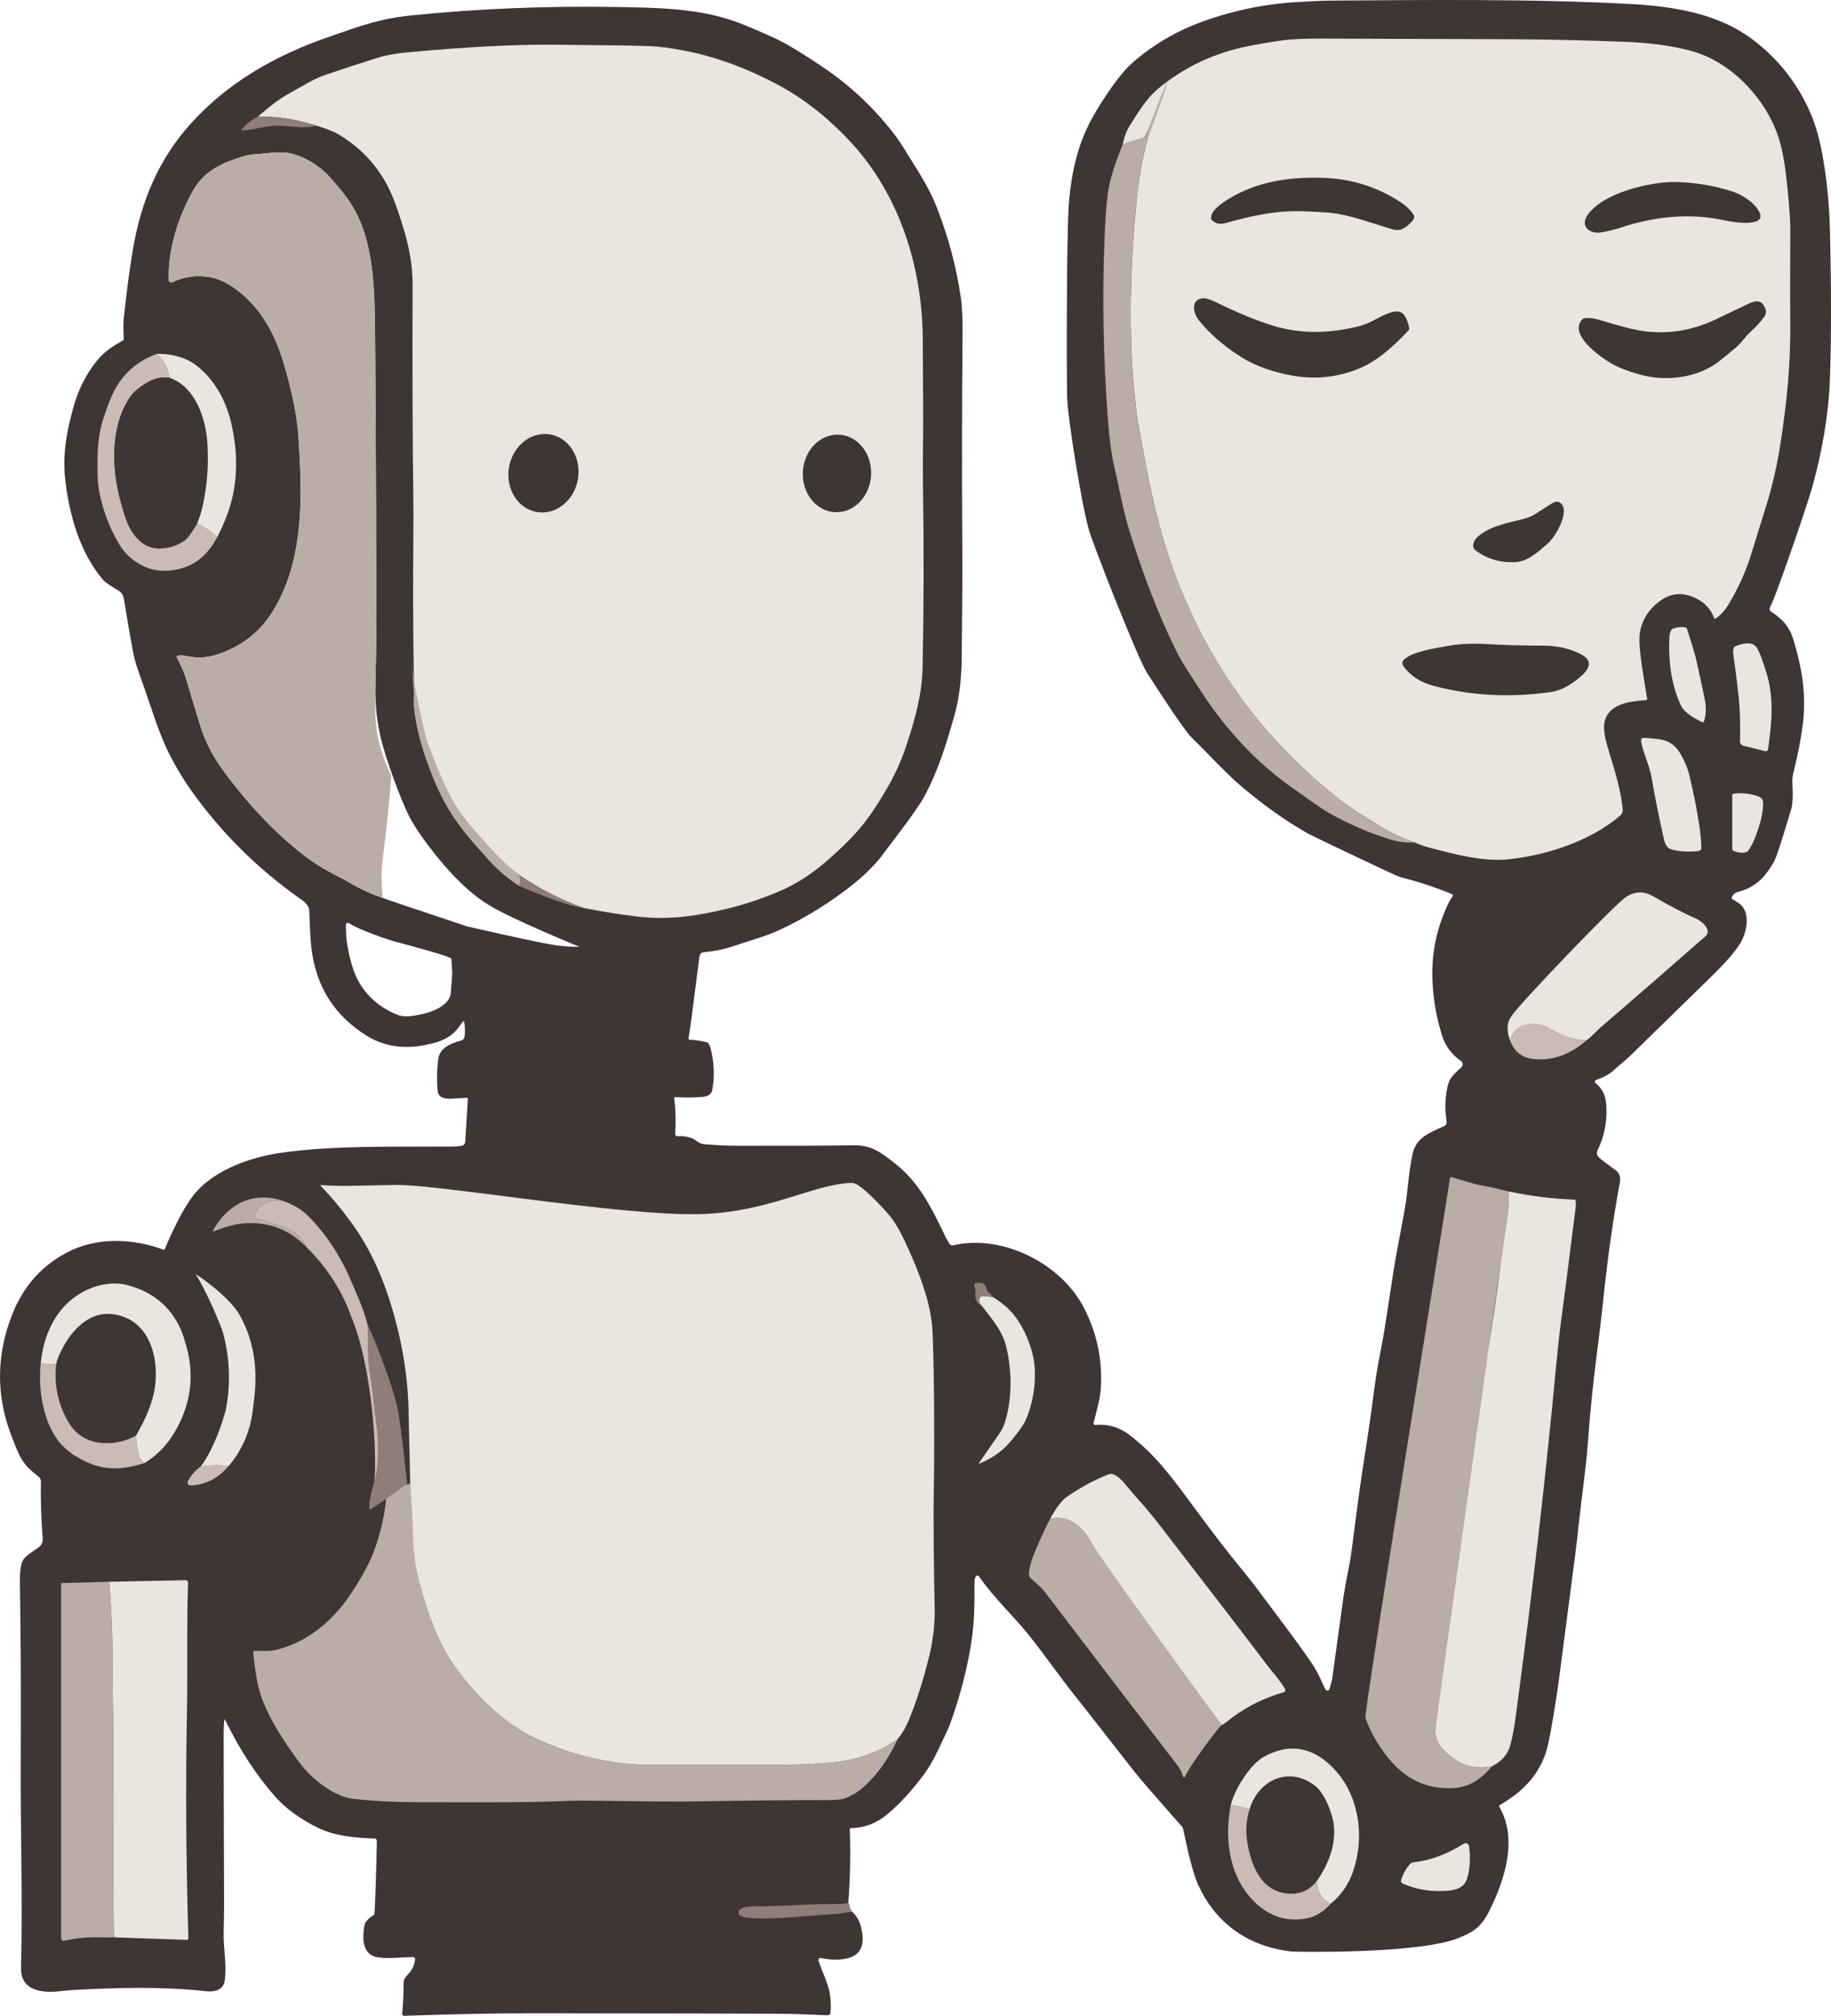 <?xml version="1.0" encoding="UTF-8"?>
<svg id="Layer_1" xmlns="http://www.w3.org/2000/svg" viewBox="0 0 804.29 884.96">
  <defs>
    <style>
      .cls-1 {
        fill: #e9e5df;
      }

      .cls-2 {
        fill: #cabbb4;
      }

      .cls-3 {
        fill: #8f7e78;
      }

      .cls-4 {
        fill: #3e3535;
      }

      .cls-5 {
        fill: #baada5;
      }
    </style>
  </defs>
  <path class="cls-4" d="M803.82,100.85c-.26-10.73-1.29-21.32-3.09-31.75-1.31-7.57-3.09-13.97-5.34-19.19-5.86-13.59-14.71-24.69-26.54-33.3-14.62-10.64-33.68-13.76-51.5-14.78-43.89-2.5-96.13-1.78-131.51-1.58-5.43.02-9.4.28-16.02.65-14.81.81-29.99,4.19-43.09,9.12-8.63,3.25-16.73,7.72-24.28,13.43-3.71,2.81-6.53,5.33-8.45,7.56-5.37,6.25-10.51,14.14-14.06,20.47-6.99,12.45-9.74,26.26-10.58,40.42-.85,14.25-.88,75.27-.59,82.94.35,9.38,6.39,47.01,9.61,57.99,2.13,7.27,21.55,56.63,25.51,62.64,2.24,3.4,15.77,24.65,19.64,28.42,7.21,7.01,15.1,15.79,22.55,22.01,8.76,7.32,18.4,14.36,28.56,20.1,1.73.97,39.08,18.75,40.41,19.07,7.47,1.82,15.02,4.29,22.66,7.41.07.03.14.07.2.12.32.27.36.74.09,1.06-.66.78-1.44,2.15-2.33,4.1-4.89,10.66-7.03,21.81-6.42,33.44.43,8.04,1.8,15.78,4.12,23.22,1.47,4.72,4.27,8.52,8.4,11.39.09.07.18.14.26.22.66.7.63,1.79-.06,2.45-2.66,2.54-5.14,4.37-6.01,8.02-1.19,5.06-1.38,10.19-.57,15.39.19,1.25-.16,2.08-1.06,2.49-6.53,2.98-12.19,4.94-13.83,12.16-.81,3.58-1.66,9.65-2.54,18.2-.28,2.77-1.49,9.66-3.62,20.66-3.25,16.77-5.02,33.49-8.08,48.73-1.22,6.1-2.27,12.69-3.14,19.76-1.78,14.45-4.91,31.98-7.07,48.87-1.64,12.87-2.6,20.11-2.88,21.72-1,5.75-2.25,11.12-3.1,17.15-1.52,10.81-3.14,22.54-4.86,35.17-.13.99-.55,2.59-1.26,4.8-.06.18-.17.33-.31.44-.4.29-.96.21-1.25-.18-.32-.43-.57-.87-.76-1.3-1.89-4.42-3.75-7.97-5.6-10.66-7.61-11.06-15.47-21.17-23.24-31.64-2.17-2.91-4.53-5.93-7.1-9.04-5.87-7.09-13.2-16.6-21.97-28.53-10.22-13.91-16.42-21.98-27.14-30.42-4.63-3.65-9.78-5.22-15.45-4.72-.08.01-.16,0-.23-.02-.39-.09-.63-.48-.53-.87,1.55-6.19,2.9-10.46,3.2-15.45.7-11.62-1.48-22.71-6.53-33.28-2.89-6.05-6.87-11.32-11.94-15.82-12.18-10.81-30.03-17.16-46.44-13.41-.59.13-1.21-.12-1.54-.63-.91-1.43-1.51-2.46-1.8-3.07-6.18-12.93-11.63-23.95-22.06-32.14-6.67-5.23-10.52-8.22-18.68-8.07-9.53.18-26.2.25-50,.22-5.17,0-10.33-.25-15.48-.72-2.26-.21-3.44-1.98-5.25-2.64-1.99-.74-4.04-1.01-6.13-.82-.05,0-.1.01-.16,0-.56-.03-.99-.52-.95-1.08.33-5.63.17-10.8-.47-15.51,0-.03-.01-.07,0-.1.02-.3.28-.53.58-.51,4.02.25,7.87.24,11.56-.05,2.7-.2,4.22-1.18,4.55-2.94,1.21-6.35.9-12.74-.91-19.16-.32-1.12-.82-1.77-1.49-1.94-2.47-.63-4.94-.99-7.42-1.07-.03,0-.05,0-.08-.01-.31-.05-.53-.34-.48-.66l1.02-6.66,3.76-29.11c.16-1.25.87-1.93,2.12-2.04,3.93-.34,8.19-1.06,12.35-2.47,8.02-2.73,14.67-4.4,21.45-7.6,11.45-5.41,22.16-12.12,32.13-20.13,4.23-3.4,8.08-7.2,11.56-11.39,1.14-1.78,15.07-19.32,18.95-26.33,6.21-11.39,9.76-22.96,13.5-36.15,1.98-6.98,3.03-15.13,3.14-24.46.25-20.37.34-36.58.27-48.61-.19-33.75-.16-64.34.1-91.75.09-8.29-.14-14.29-.67-18-1.94-13.57-5.47-26.89-10.58-39.94-1.88-4.81-4.54-10-7.98-15.58-5.33-8.64-8.48-13.62-9.47-14.95-9.41-12.63-20.63-23.25-33.66-31.86-5.56-3.67-13.84-9.17-20.74-12.31-5.07-2.31-9.71-4.3-13.91-5.96-16.95-6.72-34.96-7.09-54.42-7.42-31.15-.53-61.37.7-90.67,3.69-13.64,1.39-21.35,4.23-36.93,9.66-22.84,7.96-43.22,19.61-59.27,37.07-15.06,16.38-22.78,35.43-26.29,57.04-1.59,9.83-2.88,19.73-3.88,29.69-.27,2.76-.08,5.26.04,8.47.01.35-.13.61-.43.78-4.48,2.59-8.22,4.92-11.47,9-4.59,5.75-7.92,12.26-9.99,19.52-3.03,10.61-5.04,20.94-3.89,31.87,1.65,15.66,6.41,32.77,16.77,44.79.79.92,3.02,2.46,6.71,4.63,1.36.81,2.1,2.14,2.34,3.59,1.51,9.31,2.83,16.96,3.97,22.96.53,2.77,1.14,5.15,1.84,7.15,3.07,8.68,5.25,14.99,6.56,18.93,2.57,7.74,5.01,13.94,7.34,18.59,3.21,6.41,6.97,12.58,11.29,18.5,13.11,17.93,28.81,33.26,47.08,45.98,2.21,1.54,3.34,3.21,3.39,5,.21,7.49.52,12.95.93,16.38,2.03,16.75,10.11,29.52,24.24,38.31,9.35,5.81,19.82,6.02,30.33,2.97,4.41-1.28,7.72-3.42,9.93-6.43l1.73-2.4c.51-.71.83-.63.95.24.27,1.9.31,3.84.13,5.82-.09,1.05-.69,1.71-1.78,1.99-4.31,1.11-9.2,3.26-9.8,7.91-.63,4.89-.72,9.6-.29,14.13.31,3.23,3.5,3.55,6.08,3.42,2.95-.15,5.21-.29,6.8-.4h.05c.2.01.35.18.34.38l-1.17,18.98c-.05.83-.66,1.53-1.48,1.7-1.17.24-2.48.36-3.91.37-27.47.11-52.85-.55-75.59,2.74-17.07,2.47-30.47,9.33-37.42,17.44-6.79,7.92-13.59,24.87-13.6,24.91-.07.18-.26.27-.44.2-13.51-5.01-29.55-5.74-42.72,1.32-12.69,6.79-20.36,16.88-25.01,30.25-5.99,17.23-5.54,34.39,1.37,51.5,1.57,3.89,2.77,7.64,5.62,11.25,1.71,2.15,3.82,3.67,5.92,5.42.57.47.89,1.18.88,1.92-.16,8.49.1,16.81.79,24.97.16,1.91-.71,3.29-2.19,4.32-3.69,2.58-6.38,3.84-7.16,7.09-.49,2.06-.72,4.45-.68,7.17.4,25.51.53,51.51.38,78-.17,30.67.87,61.36.13,92.03-.15,5.92,2.99,9.36,9.42,10.31,4.47.66,9.46-.33,12.82-.53,19.57-1.12,39.92-1.63,59.16.5,4.22.47,7.43-.89,8.02-4.46,1.1-6.65-.6-14.15-.42-21.7.13-5.55.2-9.33.19-11.34-.14-42.02-.2-67.13-.19-75.32,0-2.73.11-4.83.32-6.3.05-.32.14-.34.28-.05,6.55,13.34,13.91,24.61,22.1,33.8,4.67,5.24,10.91,9.78,18.72,13.61,7.5,3.68,16.68,4.48,24.91,4.7.03,0,.07,0,.1.01.55.07.87.58.86,1.13-.16,10.26-.85,32.06-1.13,32.25-1.83,1.21-3.97,2.81-4.32,4.75-.8,4.52-1.21,10.97,3.6,13.38.82.41,2.15.7,4,.85,4.51.36,9.15-.24,13.71-.32.04,0,.08,0,.13.01.51.06.87.52.81,1.04-.31,2.53-1.3,4.65-2.97,6.38-1.15,1.19-2.06,2.33-2.07,3.77-.01,4.71-.22,9.25-.63,13.63v.12c.02.49.42.87.91.85,21.55-.76,40.74-1.13,57.56-1.11,60.93.07,96.49.14,106.7.21,5.92.04,13.18.26,21.79.66.6.03,1.12-.42,1.18-1.03.3-3.19.14-6.31-.47-9.35-.82-4.1-3.49-9.43-4.8-13.61-.05-.15-.05-.32-.02-.47.11-.5.6-.81,1.1-.7,4,.91,7.72,1,11.16.27,7.72-1.61,8.05-7.93,6.28-14.38-.67-2.45-1.96-4.57-3.87-6.34-2.11.27-2.09-2.83-1.57-3.68.85-10.99,1.06-21.77.65-32.32-.01-.34.15-.51.48-.52,5.87-.12,11.13-2.08,15.77-5.89,5.35-4.39,10.77-10.26,16.26-17.59,2.09-2.8,4.17-6.35,6.23-10.65,2.99-6.23,4.72-9.98,5.18-11.24,4-10.92,6.98-21.87,8.93-32.86,1.75-9.83,2.06-18.11,1.9-28.74-.02-1.36.1-2.35.36-2.98.53-1.26,1.18-1.33,1.95-.2,6.11,8.88,14.62,16.72,21.41,25.16,7.88,9.8,13.38,18.05,20.46,26.86,4.09,5.09,23.19,29.65,26.22,33.46,5.06,6.37,20.17,23.1,21.18,24.49.16.21,3.28,17.43,6.71,25.04,6.6,14.65,19.6,26.82,41.04,29.29,1.45.17,56.3,1.2,73.57-6.03,5.92-2.48,9.48-4.2,13.3-11.85,7.01-14.04,12.57-31.84,4.23-45.92-.53-.89,16.3-7,21.19-25.58.49-1.85,1.51-6.72,2.81-14.66,1.12-6.86,1.87-11.78,2.26-14.76,2.38-18.17,4.78-36.56,7.2-55.16.51-3.96,1.09-8.92,1.72-14.87,1.32-12.43,3.08-23.36,3.88-34.72.95-13.45,2.45-27.85,4.48-43.2.78-5.89,1.55-12.51,2.32-19.86,1.88-18.03,4.28-34.96,7.19-50.8.46-2.52-.09-4.35-1.66-5.48-3.65-2.64-5.98-4.39-6.97-5.26-1.33-1.15-1.82-2.2-.95-4,2.83-5.81,4.06-12.09,3.7-18.85-.24-4.6-1.39-7.44-4.76-10.28-.11-.09-.2-.21-.24-.35-.14-.41.08-.85.49-.99,2.83-.97,5.9-2.48,8.04-4.51,2.29-2.18,4.77-3.95,6.9-6.04,4.69-4.57,16.66-16.27,35.92-35.09,5.98-5.85,10.09-10.57,12.34-14.16,3.01-4.81,5.09-14.22-.73-17.96-.57-.36-1.46-.93-2.69-1.72-.31-.19-.38-.45-.22-.77.6-1.2,1.51-1.96,2.73-2.27,5.2-1.33,9.36-4.06,12.48-8.19,2.09-2.77,3.51-5.12,4.24-7.05,1.21-3.19,3.44-10.21,6.67-21.08.68-2.28.86-5.95.55-11.01-.11-1.8.04-3.52.46-5.16,1.81-7.08,3.16-14,4.06-20.76,1.19-9,.68-18.33-1.55-27.98-1.59-6.85-2.94-11.32-4.07-13.4-2.32-4.25-4.87-6.07-8.26-8.5-.72-.51-.86-1.15-.43-1.92,2.41-4.3,15.37-42.15,17.77-50.21,4.82-16.18,7.91-34.15,8.49-49.72.65-17.4.65-39.32.02-65.77ZM133.18,375.25c-9.61-7.47-18.8-16.56-27.58-27.27-8.54-10.42-14.09-18-17.77-29.83-1.83-5.91-3.85-12.6-6.06-20.08-.94-3.2-2.65-6.59-3.95-9.09-.35-.69-.14-1.07.63-1.15,1.23-.12,2.43-.05,3.61.21,5.27,1.15,10.14.62,15.32-1.38,12.81-4.95,20.46-12.83,26.43-25.75,9.74-21.05,8.75-45.85,7.33-68.55-.45-7.12-1.79-15.03-4.01-23.74-2.95-11.56-5.74-20.58-11.92-29.65-5.01-7.36-14.23-15.88-23.1-17.32-5.84-.95-11.31-.2-16.42,2.25-.13.06-.28.1-.42.1-.6.02-1.11-.45-1.13-1.05-.4-13.52,4.14-27.7,10.7-39.35,4.91-8.73,12.95-12.23,22.59-15.11,1.43-.43,3.4-.72,5.91-.87,4.73-.29,10.32-1.47,15.28-.02,5.83,1.71,10.87,4.7,15.11,8.97,1.05,1.05,2.97,3.24,5.76,6.57,8.57,10.2,11.9,20.62,13.75,33.77.87,6.23,1.36,14.71,1.46,25.44.15,17.03.26,32.2.32,45.5.23,53.69.35,82.03.34,85-.03,7.05-.19,16.48-.48,28.27-.23,9.31,1.12,17.44,2.25,22.3,2.38,10.23,9.14,28.04,12.36,34.51,3.51,7.06,11.77,17.79,18.15,24.76,5.18,5.66,10.79,10.73,16.78,14.44,10.43,6.48,40.18,18.51,40.06,18.52-2.24.15-7.1-.23-10.32-.67-7.16-.96-39.08-8.3-39.08-8.3-.03,0-.06-.01-.09-.03-.09-.04-23.99-8.06-28.84-9.66l-8-2.76c-5.87-2.05-11.48-4.73-16.83-8.03-7.21-3.51-13.26-7.17-18.14-10.96ZM197.97,436.46c-1.44,6.92-13.09,8.84-14.25,9.09-3.93.87-7.01.84-9.24-.07-9.53-3.93-15.92-10.46-19.19-19.61-1.31-3.67-2.35-8.13-3.12-13.38,0,0-.34-6.66-.22-6.85.31-.48.96-.62,1.44-.31,4.97,3.21,17.68,7.4,20.96,8.27,4.34,1.15,23.84,6.28,23.91,7.33l.41,6.47-.7,9.06Z"/>
  <g>
    <path class="cls-5" d="M171.88,340.51c-.67,9.99-1.94,22.27-3.81,36.84-.63,4.91-.6,10.54.08,16.89-5.87-2.05-11.48-4.73-16.83-8.03-7.21-3.51-13.26-7.17-18.14-10.96-9.61-7.47-18.8-16.56-27.58-27.27-8.54-10.42-14.09-18-17.77-29.83-1.83-5.91-3.85-12.6-6.06-20.08-.94-3.2-2.65-6.59-3.95-9.09-.35-.69-.14-1.07.63-1.15,1.23-.12,2.43-.05,3.61.21,5.27,1.15,10.14.62,15.32-1.38,12.81-4.95,20.46-12.83,26.43-25.75,9.74-21.05,8.75-45.85,7.33-68.55-.45-7.12-1.79-15.03-4.01-23.74-2.95-11.56-5.74-20.58-11.92-29.65-5.01-7.36-14.23-15.88-23.1-17.32-5.84-.95-11.31-.2-16.42,2.25-.55.25-1.19.02-1.45-.53-.06-.13-.1-.28-.1-.42-.4-13.52,4.14-27.7,10.7-39.35,4.91-8.73,12.95-12.23,22.59-15.11,1.43-.43,3.4-.72,5.91-.87,4.73-.29,10.32-1.47,15.28-.02,5.83,1.71,10.87,4.7,15.11,8.97,1.05,1.05,2.97,3.24,5.76,6.57,8.57,10.2,11.9,20.62,13.75,33.77.87,6.23,1.36,14.71,1.46,25.44.15,17.03.26,32.2.32,45.5.23,53.69.35,82.03.34,85-.03,7.05-.19,16.48-.48,28.27-.23,9.31-.02,15.96.64,19.95,1.11,6.71,3.23,13.19,6.36,19.44Z"/>
    <path class="cls-3" d="M374.29,839.19c-2.11.27-4.26.86-6.23.98-3.54.21-9.05.63-16.54,1.24-7.35.6-24.6,1.74-26.77-.69-.38-.42-.36-1.86.04-2.26,1.35-1.33,5.02-1.63,7.41-1.59,9.43.16,21.14-.99,32.8-.98.85,0,3.25.12,7.72-.38.41.12.7,2.29.87,2.57l.7,1.11Z"/>
  </g>
  <g>
    <path class="cls-2" d="M68.91,155.34c3.18,3.1,5.03,6.6,5.55,10.5-3.15-.41-6.09.12-8.83,1.57-2.29,1.22-6.27,3.86-8,6.24-9.27,12.76-8.72,32.02-4.54,46.86,1.91,6.79,3.35,12.47,8.41,16.99,2.53,2.27,5.52,3.35,8.96,3.26,3.91-.1,7.48-1.29,10.7-3.56,1.22-.87,3.02-3.3,5.39-7.3,3.23,1.4,6.17,3.38,8.83,5.95-4.35,8.46-10.83,13.29-19.46,14.48-4.95.68-9.39.02-13.34-1.99-4.51-2.29-8-5.56-10.47-9.81-3.99-6.83-6.77-14.12-8.36-21.87-.65-3.17-.97-7.17-.94-12,.04-8.65.41-14.65,3.03-22.27,1.55-4.51,2.83-7.79,3.83-9.84,4.04-8.28,10.45-14.02,19.24-17.21Z"/>
    <path class="cls-2" d="M697.01,456.64c-6.81,5.94-14.84,9.41-24.01,8.21-4.67-.61-7.91-3.32-9.72-8.14,2.26-7.22,9.65-8.46,15.81-6.01.02,0,1.6.86,4.75,2.55,3.97,2.15,8.36,3.28,13.17,3.39Z"/>
    <path class="cls-2" d="M123.64,526.99c4.71,1.59,8.4,3.66,11.07,6.22,7.7,7.38,14.77,17.88,19.37,28.86,2.45,5.86,5.52,12.02,7.33,19.24.83,6.95-.28,12.95.97,20.5,1.19,7.18,1.98,15.11,2.69,20.87,1.01,8.2,2.87,19.7-.55,27.42,1.03-13.44-1.04-50.24-10.35-72.38-4.07-11.39-10.79-21.51-19.37-30.05-2.25-4.6-5.21-6.92-10.25-8.81-3.97-1.49-7.99-2.83-12.05-4.03-.35-.11-.57-.47-.5-.83,1.11-5.82,6.02-6.79,11.64-7.01Z"/>
    <path class="cls-2" d="M24.68,598.87c-.96,8.74.68,16.96,4.91,24.66,3.48,6.33,8.81,9.66,16.02,10,5.02.24,9.73-.86,14.13-3.31.1,2.77.54,5.62,1.3,8.56.4,1.51,1.23,2.68,2.49,3.5-14.66,4.77-22.97,1.6-31.59-3.8-2.8-2.08-4.9-4.04-6.3-5.87-6.91-9.14-8.88-22.97-7.77-34.02l6.8.28Z"/>
    <path class="cls-2" d="M100.49,643.57c-4.66,5.45-10.26,8.31-16.8,8.56-.7.03-1.29-.52-1.32-1.21,0-.23.04-.45.15-.65,1.41-2.64,3.27-4.77,5.57-6.39,3.97-.67,8.11-.78,12.4-.31Z"/>
    <path class="cls-2" d="M548.95,794.1c-2.35,7.07-1.69,14.23.46,21.3,2.85,9.36,8.23,16.03,18.04,15.95,4.44-.03,8.11-1.89,11.01-5.58.1,4.65,2.1,8,6.02,10.04-3.02,3.31-6.19,5.35-9.52,6.14-12.63,2.99-23.07-3.43-29.61-14.29-6.12-10.16-7.07-23.71-4.69-35.33l8.29,1.77Z"/>
  </g>
  <path class="cls-4" d="M74.46,165.84c11.28,3.83,15.92,17.82,16.63,28.52.6,8.9,0,17.72-1.78,26.47-.63,3.1-1.55,6.12-2.76,9.07-2.37,4-4.17,6.43-5.39,7.3-3.22,2.27-6.79,3.46-10.7,3.56-3.44.09-6.43-.99-8.96-3.26-5.06-4.52-6.5-10.2-8.41-16.99-4.18-14.84-4.73-34.1,4.54-46.86,1.73-2.38,5.71-5.02,8-6.24,2.74-1.45,5.68-1.98,8.83-1.57Z"/>
  <g>
    <path class="cls-1" d="M621.41,369.82c-5.16-1.91-9.98-3.75-14.71-6.79-2.85-1.83-5.68-3.59-8.49-5.29-5.37-3.25-11.71-8.05-19.03-14.42-21.56-18.76-39.36-40.88-52.62-67.38-5.44-10.88-9.79-21.27-13.05-31.18-3.89-11.82-7.19-24.92-9.9-39.31-1.98-10.55-3.13-16.68-3.45-18.4-1.14-6.05-1.42-11.33-2.04-16.95-.43-3.98-.75-8.24-.96-12.77-1.01-21.95-.33-44.9,2.06-68.85.99-9.99,2.58-19.01,4.77-27.08.38-1.38,1.16-2.74.95-4.69-.08-.79-.26-.81-.53-.06,0,0-1.47,3.62-1.79,3.72l-9.45,2.98c.63-3.22,1.65-5.93,3.04-8.12,3.59-5.63,7.26-11.97,12.62-16.39,11.46-9.45,24.65-15.66,39.58-18.61,5.71-1.13,10.94-2,15.68-2.61,3.67-.47,8.98-.7,15.91-.68,43.53.12,71.82.21,84.87.28,15.66.09,32.02.47,49.08,1.14,11.64.46,21.56,1.87,29.77,4.24,15.88,4.57,29.93,18.66,36.27,34.27,2.04,5.01,3.53,11.47,4.47,19.38,1.35,11.37,2,20.07,1.96,26.11-.11,18.44-.12,31.36-.03,38.77.24,18.37-1.52,35.95-4.42,54.38-1.45,9.18-3.46,17.91-6.04,26.19-3.24,10.4-5.44,17.48-6.59,21.25-2.42,7.91-5.83,15.46-10.23,22.67-1.46,2.39-3.25,4.35-5.36,5.88-.26.19-.62.13-.81-.13-.03-.05-.06-.1-.08-.15-1.35-3.81-4.04-6.69-8.05-8.64-5.18-2.52-10.34-2.44-15.14.91-5.16,3.6-8.26,8.26-9.29,13.98-.51,2.78-.23,7.7.83,14.75.83,5.53,1.62,10.42,2.35,14.65.05.3-.07.46-.38.48-7.2.47-17.18,1.58-18.48,10.31-.37,2.49.23,6.32,1.82,11.48,3.02,9.82,5.26,17.18,6.22,25.47.18,1.52,0,2.54-1.23,3.58-12.72,10.88-31.66,17.17-48.47,19.01-11.31,1.25-23.79-2.04-35.63-5.21-2.09-.56-4.09-1.28-6-2.17Z"/>
    <path class="cls-1" d="M405.26,293.15c-.25,11.6-3.28,22.54-7.06,33.93-2.15,6.49-4.85,12.56-8.12,18.23-4.47,7.76-8.49,13.75-12.07,17.98-4.07,4.81-9.28,9.92-15.65,15.35-6.47,5.52-13.1,9.72-19.89,12.6-7.65,3.25-15.17,5.78-22.54,7.57-14.01,3.41-26.43,5.21-40.35,3.52-7.79-.95-15.53-2.19-23.22-3.73-10.05-3.57-19.46-8.39-28.22-14.45-5.5-3.95-11.81-9.16-17.93-15.86-15.52-16.98-23.68-43.02-24.59-46.34-1.82-6.64-3.01-13.42-3.57-20.33-.19-3.23-.31-6.49-.36-9.77-.25-18.41-.29-36.83-.13-55.25.07-7.64.06-14.3-.02-19.99-.34-24.11-.44-54.67-.31-91.68.02-7.09-1.09-14.56-3.34-22.39-2.24-7.79-4.33-13.82-6.28-18.1-4.83-10.63-12.37-19.06-22.61-25.27-2.09-1.27-5.34-2.58-9.77-3.94-5.26-1.68-10.56-2.86-15.9-3.54-3.01-.39-6.37-.54-10.09-.46,2.23-1.92,4.35-3.68,6.38-5.29,4.89-3.89,9.64-6.1,14.92-9.16,2.93-1.69,5.71-2.99,8.35-3.9,8.3-2.83,16.1-5.37,23.41-7.64,3.39-1.05,7.94-1.84,13.64-2.36,25.07-2.29,46.05-3.38,62.92-3.25,22.49.17,36.74.38,42.75.62,4.05.16,9.18.84,15.37,2.05,13.74,2.69,27.6,7.81,41.58,15.38,11.86,6.42,22.97,15.73,31.63,25.23,21.06,23.09,30.93,54.47,31.15,85.94.17,23.73.21,38.31.13,43.76-.11,7.67-.13,14.34-.04,20.01.42,28.34.36,55.18-.17,80.53Z"/>
    <path class="cls-1" d="M211.27,367.68c-6.67-8.15-11.29-14.74-13.88-19.77l13.88,19.77Z"/>
    <path class="cls-1" d="M95.38,235.85c-2.66-2.57-5.6-4.55-8.83-5.95,1.21-2.95,2.13-5.97,2.76-9.07,1.79-8.75,2.38-17.57,1.78-26.47-.71-10.7-5.35-24.69-16.63-28.52-.52-3.9-2.37-7.4-5.55-10.5,7.56-.07,13.71,1.92,18.46,5.98,7.61,6.51,12.21,15.24,14.44,25.43,2.13,9.76,2.47,19.04,1.02,27.85-1.12,6.83-3.6,13.91-7.45,21.25Z"/>
    <path class="cls-1" d="M747.47,316.97c-2.31-1.3-7.33-3.62-9.05-7.17-4.51-9.33-5.67-20.71-5.1-30.67.05-.76.32-1.6.83-2.52.17-.31.41-.52.73-.64,1.77-.67,3.59-.85,5.46-.53.34.05.56.24.67.57,2.35,7.29,3.76,12.03,4.23,14.2,2.38,10.89,3.65,16.88,3.81,17.95.47,3.09.3,5.89-.52,8.4-.19.56-.54.7-1.06.41Z"/>
    <path class="cls-1" d="M763.78,306.44c-.65-6.07-1.46-12.59-2.45-19.56-.12-.87-.01-1.7.32-2.51.13-.32.35-.54.67-.67,2.44-1.03,6.62-2.21,8.75-.1,1.9,1.87,3.94,8.97,4.65,11.13,3.65,11.11,2.64,22.55.89,34.24-.08.53-.57.9-1.09.82-.03,0-.07-.01-.1-.02l-9.57-2.35c-.91-.22-1.55-1.05-1.53-2,.16-7.73-.02-14.05-.54-18.98Z"/>
    <path class="cls-1" d="M728.1,324.42c4.38.44,7.65,2.47,9.82,6.09,2.01,3.37,3.4,6.67,4.17,9.89,1.98,8.27,3.46,15.78,4.43,22.53.49,3.37.77,6.4.84,9.08.02.95-.44,1.48-1.38,1.6-3.96.49-7.81.28-11.55-.65-2.1-.52-2.98-2.16-3.43-4.15-2.28-10.01-4.12-19.13-5.51-27.36-.96-5.71-4.25-12.09-4.63-16.46-.05-.54.42-1.03,1.04-1.08.02,0,.03,0,.05,0,.5-.02,2.55.15,6.15.51Z"/>
    <path class="cls-1" d="M760.91,372.66v-23.68c0-.27.2-.5.48-.54,3.65-.47,7.24-.1,10.76,1.1,1.19.4,1.9,1.01,2.15,1.84.49,1.66-.15,6.22-.79,8.55-.95,3.44-3.03,10.43-5.76,13.72-.22.26-.49.43-.82.51-1.71.39-3.51.19-5.41-.6-.41-.17-.61-.47-.61-.9Z"/>
    <path class="cls-1" d="M697.01,456.64c-4.81-.11-9.2-1.24-13.17-3.39-3.15-1.69-4.73-2.54-4.75-2.55-6.16-2.45-13.55-1.21-15.81,6.01-.79-2.05-1.14-4.1-1.03-6.17.08-1.57.73-3.19,1.96-4.87,5.13-7.01,45.24-48.79,50.12-51.95,4.04-2.61,8.05-2.48,11.89-.22,6.75,3.97,13.04,7.24,18.88,9.82,2.37,1.04,7.04,4.98,4.1,7.66-2.01,1.83-32.61,28.5-45.68,39.69-1.97,1.69-4.16,4.19-6.51,5.97Z"/>
    <path class="cls-1" d="M394.24,763.57c-3.68,2.51-7.27,4.46-10.77,5.86-6.31,2.53-12.86,4.02-19.64,4.48-6.47.44-10.81.68-13,.73-9.92.2-31.59.26-65,.17-17.63-.05-34.76-4.07-51.39-12.06-13.2-6.35-24.72-17.64-33.4-29.41-5.1-6.91-8.94-14.18-11.52-21.83-14.22-25.56-8.91-53.55-9.32-60.18l-.69-29.69c-.08-14.49-2.19-29.14-6.32-43.95-4.23-15.17-9.99-28.92-19.16-41.37-4.46-6.06-8.81-11.25-13.05-15.57-.35-.35-.28-.51.22-.48,9.56.67,16.43.2,32.39-.07,19.21-.32,98.3,13.57,133.36,12.81,30.86-.67,50.47-13.38,67.38-13.71,3.66-.07,14.58,12.03,17.09,15.2,2.21,2.78,4.78,7.46,7.72,14.05,4.44,9.96,8.9,21.23,10.19,32.36.93,8.01,1.25,49.73.88,71.44-.31,18.16,0,34.99.37,53.75.12,6.31-.67,13.96-2.38,20.88-2.65,10.73-5.69,20.25-9.14,28.54-1.21,2.9-2.81,5.58-4.82,8.05Z"/>
    <path class="cls-1" d="M655.29,775.47c-6.89,1.26-12.82-.14-17.79-4.2-4.25-3.48-7.14-6.15-6.96-11.68.1-2.81.31-5.62.64-8.43,1.41-12.21,2.94-24.4,4.59-36.57,1.93-14.22,5.14-31.86,6.69-47.11,1.62-15.89,4.57-31.63,6.97-45.29,1.6-9.11,2.44-19.42,3.85-27.43,2.33-13.33,4.35-27.13,6.04-41.4.31-2.66,1.29-9.41,2.93-20.24.49-3.22.59-6.58.28-10.07,9.95,2.07,19.61,3.27,28.98,3.59.34.01.54.19.61.53.15.84.15,1.9-.02,3.18-3.14,24.91-5.26,41.43-6.36,49.56-.74,5.49-1.47,12.11-2.2,19.88-4.6,49.05-10.55,100.6-17.86,154.66-.57,4.24-1.31,8.08-2.2,11.53-1.06,4.11-3.79,7.27-8.19,9.49Z"/>
    <path class="cls-1" d="M100.49,643.57c-4.29-.47-8.43-.36-12.4.31,3.47-4.3,8-13.6,10.95-24.37,2.4-11.31,1.96-23.63-1.17-34.71-.8-2.83-7.59-18.92-11.91-25.33-.29-.52,14.8,9.49,19.55,18.25,6.14,11.33,7.59,22.88,6.23,35.56-.45,4.22-.86,7.34-1.25,9.37-1.49,7.81-4.83,14.78-10,20.92Z"/>
    <path class="cls-1" d="M63.53,642.28c-1.26-.82-2.09-1.99-2.49-3.5-.76-2.94-1.19-5.79-1.3-8.56,3.94-6.75,6.53-12.83,7.75-18.24,2.59-11.49.29-27.04-10.99-32.94-20.73-9.98-31.41,16.4-31.82,19.83l-6.8-.28c3.05-30.28,26.41-37.6,37.91-34.45,3.64,1,19.9,4.92,25.4,24.63,4.35,13.29,3.14,26.13-3.63,38.52-3.49,6.38-8.17,11.38-14.03,14.99Z"/>
    <path class="cls-1" d="M436.12,569.45c4.68,2.75,8.37,6.18,11.08,10.29,4.04,6.15,7.16,14.4,7.38,22.01.22,7.16-.96,14.02-3.54,20.57-1.33,3.4-3.74,6.22-6.16,9.32-3.82,4.87-8.64,8.46-14.47,10.79-.45.18-.54.07-.27-.33,3.39-4.92,6.42-9.28,9.08-13.07,1.67-2.38,2.94-6.2,3.82-11.45,1.41-8.49,1.08-17.23-.99-26.22-1.61-6.95-6.42-12.44-10.65-17.91-1.21-1.25-1.56-2.5-1.05-3.77.13-.31.36-.49.7-.53,1.65-.18,3.34-.08,5.07.3Z"/>
    <path class="cls-1" d="M536.64,757.34c-3.11-4.23-35.32-47.45-41.53-55.94-5.87-8.05-11.29-16.4-16.25-25.05-3.78-6.58-9.69-11.46-17.65-9.47,2.69-4.95,5.2-8.24,7.55-9.85,6.11-4.2,12.19-7.47,18.25-9.8,2.93-1.13,6.47,3.35,8.33,5.64,1.63,1.99,3.3,3.93,5.01,5.8,2.71,2.97,5.81,6.7,9.3,11.21,23.33,30.15,38.61,50.06,45.86,59.71,3.47,4.63,6.33,7.47,8.98,11.91.27.46.12,1.05-.34,1.31-.07.04-.14.07-.22.1-9.48,2.7-17.93,7.1-25.34,13.19-.42.34-1.07.75-1.95,1.24Z"/>
    <path class="cls-1" d="M49.86,850.5c.12,0,.22,0,.31-.02.24-.07.3-.2.17-.41-.25-.41-.37-.7-.37-.85-.27-30.31-.35-54.44-.23-72.38.12-18.37-.28-33.09-.4-54.81-.05-9.28-.71-18.41-1.37-27.62l33.56-.7c.58-.01,1.06.45,1.07,1.04,0,.02,0,.04,0,.06-.63,18.32-.12,36.83-.46,55.05-.63,33.81-.42,67.41.61,100.79.02.67-.3.99-.97.96l-31.92-1.11Z"/>
    <path class="cls-1" d="M584.48,835.81c-3.92-2.04-5.93-5.39-6.02-10.04,4.87-7.12,8.29-15.16,7.47-24.21-.44-4.97-3.98-14.26-8.23-17.56-11.15-8.66-24.66-3.02-28.76,10.1l-8.29-1.77c1.98-7.79,9.06-18.08,14.38-21.03,10.92-6.05,20.92-4.63,30.01,4.28,11.88,11.63,14.65,30.3,9.33,45.95-1.93,5.68-5.23,10.44-9.89,14.28Z"/>
    <path class="cls-1" d="M645.32,810.52c.56,4.3.57,10.29-1.09,14.76-1.83,4.94-8.25,4.92-12.63,4.9-5.47-.02-10.64-1.14-15.51-3.36-.54-.25-.82-.86-.64-1.43.89-2.87,2.27-5.3,4.14-7.3.25-.27.56-.42.93-.46,7.51-.78,14.99-3.52,22.42-8.23.73-.46,1.69-.24,2.15.49.12.19.2.41.23.63Z"/>
  </g>
  <g>
    <path class="cls-5" d="M621.41,369.82c-3.65.25-7.32-.21-11-1.37-9.19-2.89-17.85-6.62-25.96-11.18-5.19-2.92-10.56-7.1-15.96-10.82-16.45-11.33-30.34-26.51-41.08-43.2-5.36-8.35-8.05-11.98-11.18-18.4-7.37-15.1-14.11-32.49-20.23-52.18-2.63-8.46-4.74-20.32-6.62-28.2-1.11-4.63-1.98-11.03-2.62-19.2-2.18-28.05-2.68-55.59-1.49-82.64.27-6.19.65-11.53,1.14-16.02.9-8.29,3.79-15.56,6.76-23.26l9.45-2.98c.32-.1.58-.35.69-.67l1.1-3.05c.27-.75,8.26-21.66,8.34-20.86.21,1.95-8.38,24.23-8.76,25.61-2.19,8.07-3.78,17.09-4.77,27.08-2.39,23.95-3.07,46.9-2.06,68.85.21,4.53.53,8.79.96,12.77.62,5.62.9,10.9,2.04,16.95.32,1.72,1.47,7.85,3.45,18.4,2.71,14.39,6.01,27.49,9.9,39.31,3.26,9.91,7.61,20.3,13.05,31.18,13.26,26.5,31.06,48.62,52.62,67.38,7.32,6.37,13.66,11.17,19.03,14.42,2.81,1.7,5.64,3.46,8.49,5.29,4.73,3.04,9.55,4.88,14.71,6.79Z"/>
    <path class="cls-5" d="M228.05,388.97c-9.5-6.22-14.21-12.42-15.75-14.1-10.86-11.86-17.9-20.89-25.01-41.21-5.68-16.22-5.82-26.25-5.51-28.03.22-1.29-.86-12.84-.9-14.22.56,6.91,4.87,28.99,7.26,35.44,9.25,24.89,13.71,30.26,23.13,40.83,6.04,6.78,11.37,12.52,16.87,16.47.53,1.75.5,3.35-.09,4.82Z"/>
    <path class="cls-5" d="M662.53,523.05c.31,3.49.21,6.85-.28,10.07-1.64,10.83-31.61,223.66-31.71,226.47-.18,5.53,2.71,8.2,6.96,11.68,4.97,4.06,10.9,5.46,17.79,4.2-2.15,2.68-4.67,4.9-7.55,6.67-2.84,1.74-5.95,2.69-9.33,2.86-10.71.54-19.67-3.21-26.88-11.26-5.25-5.85-9.17-12.38-11.78-19.57-.73-2.03,36.61-232.54,37.14-236.78.05-.39.41-.67.8-.62.04,0,.08.01.12.02,4.41,1.32,8.53,2.77,13.19,3.64,4.15.77,7.99,1.65,11.53,2.62Z"/>
    <path class="cls-5" d="M123.64,526.99c-5.62.22-10.53,1.19-11.64,7.01-.07.36.15.72.5.83,4.06,1.2,8.08,2.54,12.05,4.03,5.04,1.89,8,4.21,10.25,8.81-7.65-7.93-16.93-11.46-27.84-10.59-4.12.32-8.94,1.87-12.63,3.32-.87.35-1.04.13-.5-.65.21-.3,9.57-19.04,29.81-12.76Z"/>
    <path class="cls-5" d="M180.2,651.33c.41,6.63,1.05,13.28,1.13,19.87.09,7.75.83,14.58,2.2,20.49,1.04,4.46,3.04,11.07,5.99,19.82,2.58,7.65,6.42,14.92,11.52,21.83,8.68,11.77,20.2,23.06,33.4,29.41,16.63,7.99,33.76,12.01,51.39,12.06,33.41.09,55.08.03,65-.17,2.19-.05,6.53-.29,13-.73,6.78-.46,13.33-1.95,19.64-4.48,3.5-1.4,7.09-3.35,10.77-5.86-4.05,8.98-9.35,16.24-15.9,21.78-1.77,1.51-4.16,2.89-7.17,4.14-1.28.53-4.48.79-9.59.78-13.87-.03-30.78.13-50.72.49-16.41.29-26.97.05-48.35-.23-6.07-.08-10.81-.05-14.24.1-16.85.74-34.08.58-66.19.54-9.35-.01-18.35-.51-27.02-1.48-8.39-.93-18.53-9.01-23.68-16.11-6.55-9.03-12.26-17.43-16.11-27.28-2.4-6.15-3.35-14.13-4.06-20.76-.04-.41.25-.78.67-.83.03,0,.06,0,.08,0,3.91.06,6.51.26,9.53-.46,13.07-3.15,24.24-12.34,31.73-23.26,4.36-6.35,8.56-13.32,11.18-20.41,2.92-7.94,4.74-16.15,5.46-24.62l.33-1.97c.05-.32.24-.52.56-.59l9.45-2.07Z"/>
    <path class="cls-5" d="M536.64,757.34c-.9.14-14.21,18.15-15.85,22.1-.49,1.17-.92,1.15-1.29-.06-.47-1.55-1.24-3.02-2.3-4.39-10.67-13.79-30.1-39.17-58.28-76.15-1.14-1.5-3.21-3.48-6.2-5.95-.69-.57-.92-1.57-.69-3,.42-2.5,1.05-4.81,1.89-6.94,2.19-5.52,4.62-10.88,7.29-16.07,7.96-1.99,13.87,2.89,17.65,9.47,4.96,8.65,54.67,76.76,57.78,80.99Z"/>
    <path class="cls-5" d="M47.97,694.41c.66,9.21,1.32,18.34,1.37,27.62.12,21.72.52,36.44.4,54.81-.12,17.94-.04,42.07.23,72.38,0,.15.12.44.37.85.13.21.07.34-.17.41-.09.02-.19.03-.31.02-1.94.06-3.89.06-5.85,0-5.62-.15-10.53.34-15.93,1.5-.55.12-1.09-.24-1.21-.79-.01-.07-.02-.14-.02-.21v-155.68c0-.18.15-.32.33-.33l20.79-.59Z"/>
  </g>
  <g>
    <path class="cls-3" d="M113.24,51.23c3.72-.08,7.08.07,10.09.46,5.34.68,10.64,1.86,15.9,3.54-3.35.65-6.71.81-10.08.46-3.67-.37-5.95-.56-6.84-.56-6.1,0-10.56,2.09-15.99,2.03-.37,0-.43-.15-.18-.42,2.31-2.49,4.67-4.33,7.1-5.51Z"/>
    <path class="cls-3" d="M228.14,384.15c8.76,6.06,18.17,10.88,28.22,14.45-7.48-.78-24.82-8.15-28.31-9.63.59-1.47.62-3.07.09-4.82Z"/>
    <path class="cls-3" d="M436.12,569.45c-1.73-.38-3.42-.48-5.07-.3-.34.04-.57.22-.7.53-.51,1.27-.16,2.52,1.05,3.77-2.46-1.27-3.41-3.41-2.86-6.42.05-.29.04-.59-.05-.88l-.58-1.92c-.13-.44.02-.72.47-.83,2.99-.72,4.68.22,5.09,2.83.05.33.2.59.46.8.87.68,1.6,1.49,2.19,2.42Z"/>
    <path class="cls-3" d="M174.65,618.35c1.58,7.82,4.17,32.98,4.17,32.98,0,0-16.6,12.43-16.62,11.22-.05-4.4,1.04-7.91,2.31-12.45,2.27-8.13,1.56-19.22.55-27.42-.71-5.76-1.5-13.69-2.69-20.87-1.25-7.55-.14-13.55-.97-20.5.72,1.02,10.86,25.27,13.24,37.04Z"/>
  </g>
  <g>
    <path class="cls-4" d="M539.94,87.18c12.45-7.51,26.27-9.6,41.44-9.09,12.35.41,23.65,3.98,33.9,10.7,2.05,1.34,3.87,3.04,5.44,5.1.63.83.59,1.98-.08,2.77-2.18,2.56-4.94,5.16-8.7,4.07-8.33-2.41-16.25-5.45-24.84-6.98-2.05-.36-6.71-.69-13.99-.98-12.19-.48-22.99,1.82-35.03,5.24-2.11.6-4,.17-5.65-1.29-.26-.22-.42-.54-.45-.88-.35-3.28,4.92-6.83,7.96-8.66Z"/>
    <path class="cls-4" d="M712.09,99.85c-2.97.98-5.89,1.71-8.78,2.19-4.74.78-9.51-2.46-5.91-7.69,6.73-9.75,27.77-14.67,38.68-14.44,8.63.19,16.96,1.58,24.99,4.18,4.46,1.45,10.59,5.45,12.13,9.95.41,1.19-.18,2.49-1.34,2.97-4.84,1.98-13.42-.14-17.01-.8-14.08-2.61-28.94-.93-42.76,3.64Z"/>
    <path class="cls-4" d="M618.75,145.02c-6.05,6.45-13.44,13.36-21.75,16.77-9.52,3.91-19.4,4.92-29.64,3.05-7.29-1.33-15.5-3.85-22.14-8.08-7.73-4.92-13.96-10.34-18.69-16.25-2.36-2.95-3.68-9.08,1.83-9.56,1.53-.13,3.82.76,5.48,1.58,9.79,4.81,18.23,8.3,25.34,10.45,9.81,2.99,20.19,3.53,31.12,1.62,4.97-.86,8.7-1.66,12.63-3.7,3.57-1.84,10.92-6.41,13.72-2.76,1.15,1.49,1.93,3.49,2.36,5.98.06.33-.04.66-.26.9Z"/>
    <path class="cls-4" d="M769.05,145.57c-2.26,2.05-4.12,4.89-6.25,6.74-1.21,1.05-3.59,3.02-7.14,5.89-9.64,7.82-23.92,9.45-35.37,6.23-5.11-1.43-9.21-3.03-12.32-4.78-4.49-2.53-19.37-12.78-12.88-19.48.23-.23.53-.39.85-.44,1.69-.26,3.48-.13,5.39.38,4.72,1.28,14.06,4.32,20.12,5.18,10.62,1.51,20.91.02,30.88-4.46.91-.41,6.1-2.88,15.57-7.41,3.34-1.6,5.96-1.95,7.5,1.97.53,1.33.39,2.55-.41,3.66-1.57,2.17-3.55,4.35-5.94,6.52Z"/>
    <ellipse class="cls-4" cx="238.72" cy="207.75" rx="17.28" ry="15.36" transform="translate(-5.93 408.48) rotate(-80.4)"/>
    <ellipse class="cls-4" cx="367.65" cy="207.85" rx="17.04" ry="15" transform="translate(138.36 562.52) rotate(-86.6)"/>
    <path class="cls-4" d="M680.1,238.37c-4.78,4.26-9.25,8.23-14.75,8.44-6.47.25-12.21-1.48-17.2-5.21-1.13-.85-1.35-2.11-.64-3.78.61-1.45,2.23-2.95,4.85-4.5,5.72-3.4,14.4-4.65,18.32-5.94,1.2-.4,2.34-.92,3.41-1.55.15-.09,2.68-1.69,7.57-4.81,1.85-1.18,3.34-1.01,4.48.52,2.93,3.93-2.79,13.94-6.04,16.83Z"/>
    <path class="cls-4" d="M678.25,283.46c5.98.04,11.1,1.27,15.91,3.62,7.5,3.67,2.22,8.44-1.77,11.52-3.86,2.98-7.7,4.74-11.53,5.27-17.75,2.47-34.84,1.54-51.25-2.81-5.53-1.47-9.84-4.23-12.92-8.28-1.03-1.36-.87-2.56.48-3.61,4.02-3.12,12.41-4.53,19.73-5.76,4.9-.83,10.56-1.03,16.97-.62,6,.39,14.13.61,24.38.67Z"/>
  </g>
</svg>